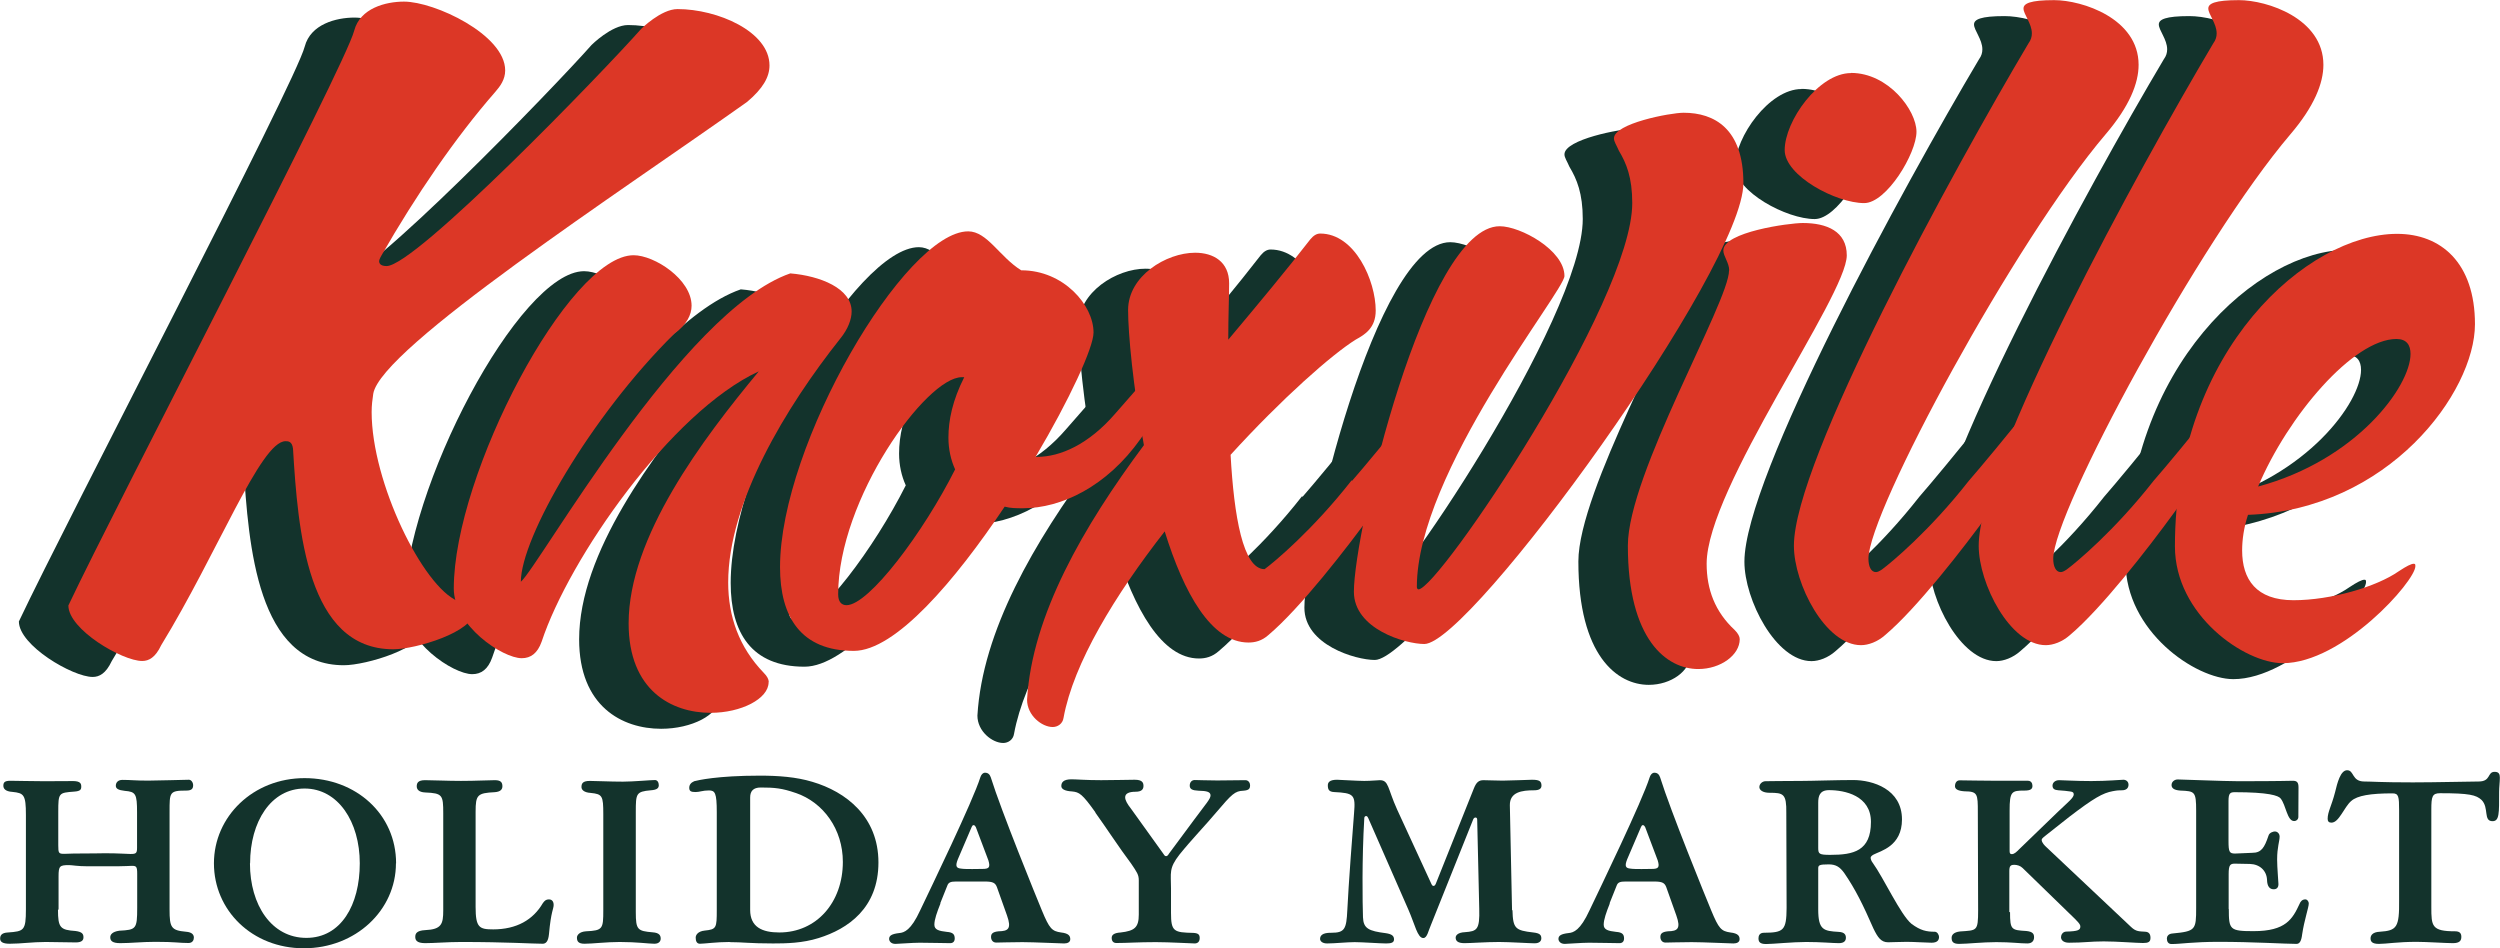 <?xml version="1.0" encoding="UTF-8"?>
<svg id="Layer_2" data-name="Layer 2" xmlns="http://www.w3.org/2000/svg" viewBox="0 0 170.73 64.76">
  <defs>
    <style>
      .cls-1 {
        fill: #13332c;
      }

      .cls-2 {
        fill: #dc3726;
      }
    </style>
  </defs>
  <g id="Layer_1-2" data-name="Layer 1">
    <g>
      <g>
        <g>
          <path class="cls-1" d="M22,29.23c0,4.81,3.51,11.94,5.89,12.91.62.23,1.08.45,1.08.74,0,1.36-3.96,2.55-5.49,2.55-5.89,0-6.51-8.1-6.85-13.7-.06-.51-.34-.51-.51-.51-1.7,0-4.64,7.64-8.49,13.93-.4.85-.85,1.08-1.3,1.08-1.36,0-5.04-2.15-5.04-3.79C4.62,35.4,20.19,5.62,20.81,3.18c.4-1.53,2.15-1.98,3.4-1.98,2.09,0,6.91,2.26,6.91,4.7,0,.62-.34,1.08-.68,1.47-2.72,3.11-5.43,7.08-7.76,11.15,0,0-.17.28-.17.4,0,.17.11.34.51.34,1.98,0,14.83-13.3,17.38-16.19,0,0,1.36-1.36,2.49-1.36,2.72,0,6.28,1.53,6.28,3.85,0,.79-.45,1.58-1.53,2.49-8.6,6.11-25.02,16.81-25.53,19.93-.06.4-.11.79-.11,1.25Z"/>
          <path class="cls-1" d="M49.11,47.68c0,1.13-1.87,2.09-3.96,2.09-2.66,0-5.6-1.53-5.6-6.11,0-5.89,5.04-12.57,8.89-17.21-6,2.77-12.96,12.79-14.83,18.46-.28.79-.74,1.13-1.36,1.13-1.3,0-4.64-2.21-4.64-4.76,0-7.81,7.87-22.76,12.28-22.76,1.42,0,3.96,1.64,3.96,3.45,0,.62-.34,1.3-1.19,1.92-5.72,5.66-10.47,13.93-10.47,16.93,1.25-1.08,11.04-18.51,18.4-21.06,2.04.17,4.19,1.02,4.19,2.6,0,.51-.23,1.19-.79,1.87-3.68,4.64-7.64,11.15-7.64,16.64,0,2.32.74,4.42,2.43,6.17.23.23.34.45.34.62Z"/>
          <path class="cls-1" d="M66.38,19.54c2.89,0,4.93,2.38,4.93,4.25,0,1.02-1.64,4.58-3.96,8.49h.11c1.58,0,3.51-.85,5.32-2.94,1.7-1.98,4.13-4.59,4.81-5.55.17-.23.28-.34.45-.34.51,0,.85,1.08.85,1.08-1.02,1.64-2.72,4.19-4.36,6.51-2.32,3.28-5.43,4.75-8.04,4.75-.45,0-.85,0-1.25-.11-3.4,5.09-7.47,9.85-10.3,9.85-3.62,0-5.04-2.32-5.04-5.72,0-8.38,8.55-22.93,12.85-22.93,1.3,0,2.15,1.75,3.62,2.66ZM61.85,33.13c-.28-.62-.45-1.36-.45-2.15,0-1.19.28-2.55,1.08-4.13h-.17c-2.43,0-8.44,8.32-8.44,14.83,0,.51.23.74.57.74,1.53,0,5.26-4.98,7.42-9.28Z"/>
          <path class="cls-1" d="M88.96,33.92c1.64-1.87,7.19-8.72,8.21-10.13.17-.23.28-.34.45-.34.51,0,.85,1.08.85,1.08-1.53,2.43-4.92,7.19-8.1,11.55-1.81,2.49-4.98,6.57-7.13,8.38-.45.4-.91.51-1.36.51-2.55,0-4.42-3.4-5.72-7.59-3.4,4.36-6.23,9-6.91,12.74-.06.4-.4.62-.74.62-.74,0-1.76-.79-1.76-1.87.34-5.77,3.85-11.83,7.98-17.38-.74-3.96-1.08-7.64-1.08-9.23,0-2.32,2.6-3.91,4.58-3.91,1.25,0,2.32.62,2.32,2.09,0,.85-.06,2.21-.06,3.85,2.09-2.49,4.02-4.81,5.6-6.85.23-.28.45-.4.68-.4,2.38,0,3.79,3.23,3.79,5.26,0,1.19-.74,1.64-1.36,1.98-1.64,1.02-5.04,4.02-8.55,7.87.23,4.19.85,7.81,2.32,7.81.62-.45,3.28-2.66,5.94-6.06Z"/>
          <path class="cls-1" d="M108.09,14.96c0-1.75-.4-2.72-.91-3.57-.17-.4-.34-.62-.34-.85,0-1.02,3.85-1.75,4.76-1.75,2.09,0,4.08,1.08,4.08,4.81,0,5.77-18.62,31.47-21.79,31.47-1.3,0-4.81-1.02-4.81-3.57,0-4.08,4.87-24.96,9.96-24.96,1.42,0,4.42,1.64,4.42,3.4,0,1.02-10.08,13.42-10.08,21.23,0,.11.06.17.11.17,1.36,0,14.6-19.64,14.6-26.38Z"/>
          <path class="cls-1" d="M114.71,19.54c0-.51-.4-.96-.4-1.36,0-1.25,4.47-1.87,5.43-1.87,1.64,0,3,.57,3,2.21,0,2.77-9.57,15.91-9.57,21.06,0,1.75.57,3.28,1.92,4.53.23.23.34.45.34.62,0,1.08-1.3,2.04-2.83,2.04-2.15,0-4.81-1.98-4.81-8.43,0-4.87,6.91-16.64,6.91-18.79ZM123.03,6.07c2.55,0,4.47,2.55,4.47,4.02s-2.04,4.87-3.57,4.87c-1.92,0-5.43-1.87-5.43-3.62,0-1.98,2.32-5.26,4.53-5.26Z"/>
          <path class="cls-1" d="M124.22,39.25c0,.51.17.91.51.91.11,0,.23-.06.4-.17.62-.45,3.28-2.66,5.94-6.06,1.64-1.87,7.19-8.72,8.21-10.13.17-.23.28-.34.45-.34.51,0,.85,1.08.85,1.08-1.53,2.43-4.92,7.19-8.1,11.55-1.81,2.49-4.98,6.57-7.13,8.38-.51.45-1.13.68-1.64.68-2.43,0-4.58-4.19-4.58-6.79,0-5.77,10.87-25.64,16.02-34.31.17-.23.23-.45.23-.68,0-.68-.57-1.3-.57-1.7,0-.34.45-.57,2.09-.57,1.92,0,5.77,1.25,5.77,4.42,0,1.25-.62,2.83-2.26,4.75-6.17,7.25-16.19,25.76-16.19,28.98Z"/>
          <path class="cls-1" d="M136.84,39.25c0,.51.17.91.51.91.11,0,.23-.06.4-.17.62-.45,3.28-2.66,5.94-6.06,1.64-1.87,7.19-8.72,8.21-10.13.17-.23.28-.34.45-.34.51,0,.85,1.08.85,1.08-1.53,2.43-4.92,7.19-8.1,11.55-1.81,2.49-4.98,6.57-7.13,8.38-.51.45-1.13.68-1.64.68-2.43,0-4.58-4.19-4.58-6.79,0-5.77,10.87-25.64,16.02-34.31.17-.23.23-.45.23-.68,0-.68-.57-1.3-.57-1.7,0-.34.45-.57,2.09-.57,1.92,0,5.77,1.25,5.77,4.42,0,1.25-.62,2.83-2.26,4.75-6.17,7.25-16.19,25.76-16.19,28.98Z"/>
          <path class="cls-1" d="M150.15,36.25c-.28.85-.4,1.7-.4,2.43,0,1.98.96,3.4,3.51,3.4s5.66-.91,7.19-1.98c.51-.34.85-.51,1.02-.51.11,0,.11.06.11.17,0,1.02-4.98,6.62-9.06,6.62-2.6,0-7.36-3.28-7.36-7.98,0-13.47,9.11-21.34,15.17-21.34,3,0,5.32,1.98,5.32,6.17,0,4.64-5.89,12.68-15.51,13.02ZM150.82,34.32c6.74-1.81,10.42-6.85,10.42-9.06,0-.62-.28-1.02-.96-1.02-2.94,0-7.42,5.26-9.45,10.08Z"/>
        </g>
        <g>
          <path class="cls-2" d="M25.38,28.14c0,4.81,3.51,11.94,5.89,12.91.62.23,1.08.45,1.08.74,0,1.36-3.96,2.55-5.49,2.55-5.89,0-6.51-8.1-6.85-13.7-.06-.51-.34-.51-.51-.51-1.7,0-4.64,7.64-8.49,13.93-.4.85-.85,1.08-1.3,1.08-1.36,0-5.04-2.15-5.04-3.79C8,34.31,23.57,4.53,24.19,2.09c.4-1.53,2.15-1.98,3.4-1.98,2.09,0,6.91,2.26,6.91,4.7,0,.62-.34,1.08-.68,1.47-2.72,3.11-5.43,7.08-7.76,11.15,0,0-.17.28-.17.4,0,.17.11.34.51.34,1.98,0,14.83-13.3,17.38-16.19,0,0,1.36-1.36,2.49-1.36,2.72,0,6.28,1.53,6.28,3.85,0,.79-.45,1.58-1.53,2.49-8.6,6.11-25.02,16.81-25.53,19.93-.06.4-.11.79-.11,1.25Z"/>
          <path class="cls-2" d="M52.49,46.59c0,1.13-1.87,2.09-3.96,2.09-2.66,0-5.6-1.53-5.6-6.11,0-5.89,5.04-12.57,8.89-17.21-6,2.77-12.96,12.79-14.83,18.46-.28.79-.74,1.13-1.36,1.13-1.3,0-4.64-2.21-4.64-4.76,0-7.81,7.87-22.76,12.28-22.76,1.42,0,3.96,1.64,3.96,3.45,0,.62-.34,1.3-1.19,1.92-5.72,5.66-10.47,13.93-10.47,16.93,1.25-1.08,11.04-18.51,18.4-21.06,2.04.17,4.19,1.02,4.19,2.6,0,.51-.23,1.19-.79,1.87-3.68,4.64-7.64,11.15-7.64,16.64,0,2.32.74,4.42,2.43,6.17.23.23.34.45.34.62Z"/>
          <path class="cls-2" d="M69.75,18.46c2.89,0,4.93,2.38,4.93,4.25,0,1.02-1.64,4.58-3.96,8.49h.11c1.58,0,3.51-.85,5.32-2.94,1.7-1.98,4.13-4.59,4.81-5.55.17-.23.28-.34.45-.34.51,0,.85,1.08.85,1.08-1.02,1.64-2.72,4.19-4.36,6.51-2.32,3.28-5.43,4.75-8.04,4.75-.45,0-.85,0-1.25-.11-3.4,5.09-7.47,9.85-10.3,9.85-3.62,0-5.04-2.32-5.04-5.72,0-8.38,8.55-22.93,12.85-22.93,1.3,0,2.15,1.75,3.62,2.66ZM65.22,32.04c-.28-.62-.45-1.36-.45-2.15,0-1.19.28-2.55,1.08-4.13h-.17c-2.43,0-8.44,8.32-8.44,14.83,0,.51.23.74.57.74,1.53,0,5.26-4.98,7.42-9.28Z"/>
          <path class="cls-2" d="M92.34,32.83c1.64-1.87,7.19-8.72,8.21-10.13.17-.23.28-.34.45-.34.51,0,.85,1.08.85,1.08-1.53,2.43-4.92,7.19-8.1,11.55-1.81,2.49-4.98,6.57-7.13,8.38-.45.4-.91.51-1.36.51-2.55,0-4.42-3.4-5.72-7.59-3.4,4.36-6.23,9-6.91,12.74-.06.4-.4.62-.74.62-.74,0-1.75-.79-1.75-1.87.34-5.77,3.85-11.83,7.98-17.38-.74-3.96-1.08-7.64-1.08-9.23,0-2.32,2.6-3.91,4.58-3.91,1.25,0,2.32.62,2.32,2.09,0,.85-.06,2.21-.06,3.85,2.09-2.49,4.02-4.81,5.6-6.85.23-.28.45-.4.68-.4,2.38,0,3.79,3.23,3.79,5.26,0,1.19-.74,1.64-1.36,1.98-1.64,1.02-5.04,4.02-8.55,7.87.23,4.19.85,7.81,2.32,7.81.62-.45,3.28-2.66,5.94-6.06Z"/>
          <path class="cls-2" d="M111.47,13.87c0-1.75-.4-2.72-.91-3.57-.17-.4-.34-.62-.34-.85,0-1.02,3.85-1.75,4.76-1.75,2.09,0,4.08,1.08,4.08,4.81,0,5.77-18.62,31.47-21.79,31.47-1.3,0-4.81-1.02-4.81-3.57,0-4.08,4.87-24.96,9.96-24.96,1.42,0,4.42,1.64,4.42,3.4,0,1.02-10.08,13.42-10.08,21.23,0,.11.06.17.11.17,1.36,0,14.6-19.64,14.6-26.38Z"/>
          <path class="cls-2" d="M118.09,18.46c0-.51-.4-.96-.4-1.36,0-1.25,4.47-1.87,5.43-1.87,1.64,0,3,.57,3,2.21,0,2.77-9.57,15.91-9.57,21.06,0,1.75.57,3.28,1.92,4.53.23.23.34.45.34.62,0,1.08-1.3,2.04-2.83,2.04-2.15,0-4.81-1.98-4.81-8.43,0-4.87,6.91-16.64,6.91-18.79ZM126.41,4.98c2.55,0,4.47,2.55,4.47,4.02s-2.04,4.87-3.57,4.87c-1.92,0-5.43-1.87-5.43-3.62,0-1.98,2.32-5.26,4.53-5.26Z"/>
          <path class="cls-2" d="M127.6,38.16c0,.51.17.91.51.91.11,0,.23-.06.4-.17.62-.45,3.28-2.66,5.94-6.06,1.64-1.87,7.19-8.72,8.21-10.13.17-.23.28-.34.45-.34.51,0,.85,1.08.85,1.08-1.53,2.43-4.92,7.19-8.1,11.55-1.81,2.49-4.98,6.57-7.13,8.38-.51.45-1.13.68-1.64.68-2.43,0-4.58-4.19-4.58-6.79,0-5.77,10.87-25.64,16.02-34.31.17-.23.23-.45.23-.68,0-.68-.57-1.3-.57-1.7,0-.34.45-.57,2.09-.57,1.92,0,5.77,1.25,5.77,4.42,0,1.25-.62,2.83-2.26,4.75-6.17,7.25-16.19,25.76-16.19,28.98Z"/>
          <path class="cls-2" d="M140.22,38.16c0,.51.17.91.51.91.11,0,.23-.06.4-.17.62-.45,3.28-2.66,5.94-6.06,1.64-1.87,7.19-8.72,8.21-10.13.17-.23.28-.34.45-.34.51,0,.85,1.08.85,1.08-1.53,2.43-4.92,7.19-8.1,11.55-1.81,2.49-4.98,6.57-7.13,8.38-.51.45-1.13.68-1.64.68-2.43,0-4.58-4.19-4.58-6.79,0-5.77,10.87-25.64,16.02-34.31.17-.23.23-.45.23-.68,0-.68-.57-1.3-.57-1.7,0-.34.45-.57,2.09-.57,1.92,0,5.77,1.25,5.77,4.42,0,1.25-.62,2.83-2.26,4.75-6.17,7.25-16.19,25.76-16.19,28.98Z"/>
          <path class="cls-2" d="M153.52,35.16c-.28.85-.4,1.7-.4,2.43,0,1.98.96,3.4,3.51,3.4s5.66-.91,7.19-1.98c.51-.34.85-.51,1.02-.51.11,0,.11.06.11.17,0,1.02-4.98,6.62-9.06,6.62-2.6,0-7.36-3.28-7.36-7.98,0-13.47,9.11-21.34,15.17-21.34,3,0,5.32,1.98,5.32,6.17,0,4.64-5.89,12.68-15.51,13.02ZM154.2,33.23c6.74-1.81,10.42-6.85,10.42-9.06,0-.62-.28-1.02-.96-1.02-2.94,0-7.42,5.26-9.45,10.08Z"/>
        </g>
      </g>
      <g>
        <path class="cls-1" d="M3.96,62.13c0,1.22.15,1.38,1.2,1.45.46.06.54.21.54.43,0,.17-.08.35-.52.35-.68,0-1.37-.03-2.06-.03-.91,0-1.69.12-2.46.12-.49,0-.65-.14-.65-.35,0-.2.08-.4.54-.42,1.08-.08,1.22-.12,1.22-1.57v-6.46c0-1.38-.14-1.49-.92-1.57-.49-.03-.62-.23-.62-.42,0-.23.09-.34.48-.34.51,0,1.32.03,2.25.03,1.71,0,1.4-.01,2.02-.01.54,0,.57.2.57.38,0,.2-.06.31-.48.34-1.06.08-1.09.08-1.09,1.38v2.29c0,.54.03.58.42.58.17,0,.48-.02.63-.02,1.51,0,1.69-.02,2.14-.02.95,0,1.49.05,1.74.05.38,0,.45-.05.45-.42v-2.43c0-1.25-.09-1.4-.83-1.46-.45-.05-.62-.15-.62-.35,0-.22.15-.4.45-.4.58,0,.83.05,1.76.05.69,0,2.48-.06,2.78-.06.17,0,.29.2.29.37,0,.2-.06.37-.46.37-1.17,0-1.15.11-1.15,1.48v6.65c0,1.22.11,1.42,1.12,1.51.43.03.54.22.54.4,0,.17-.09.37-.37.37-.66,0-.85-.08-2.26-.08-.91,0-1.69.09-2.4.09-.55,0-.68-.17-.68-.4,0-.17.12-.38.62-.45,1.15-.06,1.22-.11,1.22-1.57v-2.32c0-.49-.06-.54-.37-.54-.18,0-.46.03-.95.03h-2.09c-.68,0-1.02-.08-1.25-.08-.63,0-.71.06-.71.77v2.26Z"/>
        <path class="cls-1" d="M27.04,58.96c0,3.2-2.75,5.8-6.29,5.8s-6.14-2.6-6.14-5.8,2.68-5.82,6.19-5.82,6.25,2.46,6.25,5.82ZM17.07,58.96c0,2.85,1.48,5.09,3.85,5.09s3.65-2.25,3.65-5.09-1.48-5.11-3.77-5.11-3.72,2.26-3.72,5.11Z"/>
        <path class="cls-1" d="M33.67,63.47c1.62,0,2.74-.66,3.4-1.79.12-.17.22-.26.42-.26.14,0,.32.08.32.38,0,.28-.18.42-.32,2-.05.51-.22.65-.43.65-.71,0-2.45-.12-5.57-.12-.92,0-1.85.08-2.45.08s-.68-.22-.68-.43.08-.43.68-.46c1.12-.05,1.23-.42,1.23-1.35v-6.62c0-1.26-.05-1.38-1.23-1.43-.46-.02-.58-.23-.58-.42,0-.23.09-.42.57-.42.55,0,1.52.05,2.45.05,1.06,0,1.81-.05,2.32-.05.43,0,.51.18.51.42,0,.2-.12.37-.52.4-1.19.06-1.31.18-1.31,1.34v6.49c0,1.42.25,1.54,1.2,1.54Z"/>
        <path class="cls-1" d="M43.42,62.3c0,1.2.12,1.28,1.15,1.37.46.03.55.22.55.43,0,.15-.09.35-.43.35-.39,0-1.18-.12-2.37-.12-.92,0-1.85.12-2.4.12-.43,0-.52-.17-.52-.42,0-.17.17-.4.62-.43,1.15-.05,1.18-.17,1.18-1.45v-6.55c0-1.25-.06-1.37-.86-1.45-.48-.03-.63-.23-.63-.4,0-.25.09-.42.57-.42s1.34.05,2.26.05c.69,0,1.89-.11,2.19-.11.17,0,.26.17.26.35,0,.2-.12.32-.55.35-1,.09-1.02.22-1.02,1.48v6.83Z"/>
        <path class="cls-1" d="M49.83,64.33c-.91,0-1.71.12-2.03.12-.21,0-.29-.17-.29-.42,0-.17.14-.43.62-.48.8-.08.82-.18.82-1.4v-6.69c0-1.32-.12-1.48-.54-1.48s-.63.11-.91.11c-.31,0-.43-.06-.43-.29,0-.2.11-.35.34-.45.23-.06,1.55-.38,4.49-.38,1.25,0,2.48.09,3.57.42,2.31.68,4.52,2.39,4.52,5.51s-2.09,4.54-4.08,5.16c-1.11.35-2.22.37-3.12.37-1.6,0-2.05-.09-2.95-.09ZM54.33,54.15c-.92-.32-1.43-.37-2.38-.37-.51,0-.72.25-.72.68v7.68c0,1.18.83,1.54,1.99,1.54,2.55,0,4.34-2.06,4.34-4.82,0-2.22-1.32-4.06-3.22-4.71Z"/>
        <path class="cls-1" d="M64.23,61.69c-.25.63-.42,1.11-.42,1.46s.32.43.85.49c.42.03.54.17.54.45,0,.21-.12.32-.31.32-.25,0-1.54-.03-2.08-.03-.51,0-1.48.08-1.66.08-.31,0-.43-.2-.43-.34,0-.22.17-.34.69-.4.34-.03.8-.18,1.43-1.55.72-1.51,3.6-7.46,4.11-9.09.06-.18.17-.31.32-.31.2,0,.32.11.39.31.72,2.31,3.12,8.2,3.49,9.09.52,1.26.69,1.42,1.31,1.51.54.06.63.25.63.46,0,.2-.18.29-.42.29-.26,0-2.06-.09-2.85-.09s-1.52.03-1.79.03c-.23,0-.35-.18-.35-.38s.08-.35.52-.39c.66-.01.89-.18.57-1.08l-.69-1.94c-.11-.28-.26-.38-.82-.38h-1.97c-.37,0-.52.06-.6.29l-.48,1.2ZM66.63,56.47c-.05-.09-.09-.12-.15-.12-.05,0-.09.05-.12.12l-.95,2.22c-.18.46-.11.6.23.63.29.05,1.23.02,1.46.02.45,0,.54-.11.4-.58l-.86-2.28Z"/>
        <path class="cls-1" d="M74.81,55.48c-.91-1.28-1.11-1.38-1.59-1.43-.52-.03-.74-.17-.74-.37,0-.22.11-.46.69-.46.35,0,.97.06,2.03.06.88,0,1.86-.03,2.29-.03.52,0,.6.2.6.42,0,.2-.09.4-.54.4s-.71.12-.71.38c0,.2.14.45.4.78l2.19,3.05c.06.09.11.19.2.19.08,0,.14-.06.2-.17l1.72-2.32c.83-1.12,1.12-1.42,1.12-1.66s-.25-.31-.82-.32c-.43-.02-.6-.11-.6-.35,0-.23.14-.38.34-.38.28,0,.82.03,1.54.03.58,0,1.66-.02,1.92-.02.22,0,.32.2.32.34,0,.22-.05.35-.46.38-.57.02-.78.22-1.85,1.48-.71.85-1.69,1.86-2.51,2.88-.74.95-.58,1.23-.58,2.32v1.66c0,1.29.2,1.34,1.54,1.37.31.02.42.11.42.35,0,.26-.15.37-.34.37-.29,0-1.68-.09-2.66-.09-1.22,0-1.94.06-2.69.06-.22,0-.32-.14-.32-.35,0-.18.12-.34.62-.37.94-.11,1.23-.34,1.23-1.22v-2.34c0-.37-.11-.54-.52-1.14-.82-1.09-1.75-2.52-2.45-3.49Z"/>
        <path class="cls-1" d="M103.29,62.16c.03,1.26.2,1.38,1.42,1.52.46.05.55.18.55.4,0,.15-.09.34-.46.34-.34,0-1.72-.09-2.42-.09-.92,0-1.92.08-2.37.08s-.6-.15-.6-.38c0-.15.15-.35.63-.37.83-.06,1.02-.17.98-1.6l-.14-6.09c0-.11-.06-.14-.12-.14s-.12.05-.15.12l-2.89,7.22c-.17.37-.25.89-.52.89-.4,0-.57-.92-1.02-1.94l-2.74-6.25c-.06-.12-.09-.14-.15-.14s-.12.05-.12.14c-.17,2.83-.12,5.82-.09,6.77.03.77.38.94,1.57,1.09.38.06.55.17.55.42,0,.22-.18.28-.54.28-.42,0-1.63-.09-2.15-.09s-1.37.09-1.88.09c-.34,0-.48-.17-.48-.31,0-.22.15-.43.77-.42.91,0,1.03-.25,1.09-1.54.08-1.72.37-5.49.46-6.62.11-1.28-.01-1.38-1.37-1.45-.35-.02-.42-.18-.42-.46,0-.2.12-.38.63-.38.17,0,1.38.08,1.86.08s.88-.05,1.06-.05c.62,0,.52.54,1.18,2l2.34,5.08c.05.11.09.14.15.14s.11-.05.15-.14l2.6-6.51c.17-.43.34-.57.66-.57.39,0,.82.03,1.31.03.43,0,1.86-.06,2-.06.49,0,.65.09.65.4,0,.22-.17.32-.51.32-.83,0-1.66.12-1.65,1.02l.15,7.17Z"/>
        <path class="cls-1" d="M109.94,61.69c-.25.63-.42,1.11-.42,1.46s.32.43.85.49c.42.03.54.17.54.45,0,.21-.12.32-.31.32-.25,0-1.54-.03-2.08-.03-.51,0-1.48.08-1.66.08-.31,0-.43-.2-.43-.34,0-.22.17-.34.69-.4.34-.03.8-.18,1.43-1.55.72-1.51,3.6-7.46,4.11-9.09.06-.18.17-.31.32-.31.2,0,.32.11.39.31.72,2.31,3.12,8.2,3.49,9.09.52,1.26.69,1.42,1.31,1.51.54.06.63.25.63.46,0,.2-.18.29-.42.29-.26,0-2.06-.09-2.85-.09s-1.52.03-1.79.03c-.23,0-.35-.18-.35-.38s.08-.35.52-.39c.66-.01.89-.18.57-1.08l-.69-1.94c-.11-.28-.26-.38-.82-.38h-1.97c-.37,0-.52.06-.6.29l-.48,1.2ZM112.34,56.47c-.05-.09-.09-.12-.15-.12-.05,0-.09.05-.12.12l-.95,2.22c-.18.46-.11.6.23.63.29.05,1.23.02,1.46.02.45,0,.54-.11.4-.58l-.86-2.28Z"/>
        <path class="cls-1" d="M124.17,62.1c0,1.42.37,1.48,1.4,1.54.42.02.49.22.49.4,0,.17-.08.37-.48.37s-1.22-.08-2.23-.08c-.92,0-2.29.14-2.74.14s-.52-.17-.52-.4c0-.17.08-.37.37-.37,1.34-.01,1.54-.15,1.55-1.69l-.02-6.49c.02-1.32-.2-1.38-1.15-1.38-.46,0-.69-.19-.69-.39,0-.23.22-.4.42-.4.17,0,1.26-.02,2.46-.02.74,0,2.35-.06,3.52-.06,1.35,0,3.34.62,3.34,2.69,0,1.83-1.46,2.15-1.94,2.4-.11.06-.2.14-.2.21,0,.11.06.25.14.35.74,1.02,1.91,3.57,2.65,4.17.62.46,1.03.54,1.59.54.18,0,.29.23.29.35,0,.19-.08.4-.51.4-.34,0-1.17-.06-1.69-.06s-.98.03-1.28.03c-.48,0-.71-.34-1-.94-.71-1.62-1.23-2.68-2-3.8-.28-.38-.54-.58-1.05-.58-.66,0-.72.06-.72.28v2.79ZM125,58.38c1.58,0,2.77-.26,2.77-2.25,0-1.8-1.79-2.17-2.86-2.17-.65,0-.74.42-.74.86v3.08c0,.42.06.48.83.48Z"/>
        <path class="cls-1" d="M137.27,62.3c0,1.2.09,1.22,1.12,1.28.45.05.52.21.52.43,0,.17-.08.42-.46.42-.52,0-1.08-.09-2.12-.09-.95,0-1.98.12-2.54.12-.43,0-.51-.17-.51-.42,0-.17.12-.38.58-.43,1.15-.08,1.23,0,1.23-1.45l-.02-6.69c0-1.26-.01-1.42-.91-1.43-.49-.03-.65-.17-.65-.35,0-.23.12-.4.32-.4.32,0,1.63.03,2.57.03h2.09c.22,0,.31.17.31.35,0,.2-.11.32-.54.32-.88,0-1.02.05-1.02,1.37v2.77c0,.15.05.2.15.2.18,0,.34-.17.51-.34l2.66-2.57c.69-.66,1.06-.94,1.06-1.17,0-.14-.09-.18-.25-.2-.15-.03-.51-.06-.8-.08-.25-.02-.4-.09-.4-.32,0-.2.18-.37.45-.37.29,0,1.09.06,2.2.06s1.99-.09,2.19-.09c.18,0,.35.12.35.34,0,.2-.12.38-.45.38-.18,0-.31,0-.62.06-.68.12-1.31.48-2.97,1.75l-1.52,1.2c-.12.11-.37.25-.37.38,0,.18.21.4.35.52l5.76,5.43c.34.32.55.29.98.32.25.02.34.18.34.42,0,.28-.15.35-.51.35-.43,0-1.77-.11-2.68-.11s-1.37.09-2.37.09c-.43,0-.55-.22-.55-.38,0-.15.11-.37.35-.38.83-.02.97-.11.97-.35,0-.15-.14-.31-.74-.88l-3.2-3.11c-.15-.15-.37-.22-.57-.22-.25,0-.34.08-.34.42v2.8Z"/>
        <path class="cls-1" d="M152.21,62.07c0,1.42.06,1.52,1.69,1.52,2.21,0,2.66-.83,3.14-1.86.06-.15.17-.31.4-.31.11,0,.23.12.23.29,0,.25-.31,1.14-.45,2.09-.06.52-.2.66-.39.66-.75,0-2.97-.14-5.31-.14-1.77,0-2.59.15-3.22.15-.23,0-.32-.17-.32-.38,0-.12.08-.32.38-.34,1.59-.15,1.62-.25,1.62-1.75v-6.63c0-1.32-.09-1.34-1.08-1.38-.45-.03-.6-.18-.6-.38,0-.22.2-.38.42-.38.28,0,3.18.12,4.12.12,2.99,0,3.39-.03,3.75-.03.28,0,.38.12.38.45,0,.29-.01,1.89-.01,2.02,0,.15-.12.28-.29.28-.48,0-.55-1.08-.92-1.54-.15-.2-.83-.43-3.14-.43-.31,0-.42.08-.42.6v2.74c0,.74.06.85.45.85l1.17-.05c.62,0,.83-.34,1.11-1.17.06-.22.34-.29.45-.29.12,0,.31.12.31.35,0,.32-.17.72-.17,1.57,0,.55.09,1.51.09,1.68,0,.25-.14.35-.32.35-.26,0-.45-.17-.46-.65-.03-.62-.49-1.06-1.17-1.08l-1.02-.02c-.32,0-.43.08-.43.71v2.39Z"/>
        <path class="cls-1" d="M170.37,52.71c.29,0,.35.17.35.4,0,.29-.05.65-.05.98,0,1.45.02,1.99-.45,1.99-.65,0-.22-.92-.75-1.45-.37-.34-.83-.46-2.83-.46-.54,0-.6.23-.6,1.11v6.66c0,1.31.02,1.66,1.63,1.66.32,0,.42.15.42.38,0,.26-.12.43-.58.43s-1.8-.09-2.48-.09c-1.29,0-2.06.14-2.57.14-.48,0-.57-.17-.57-.38,0-.2.14-.43.63-.45,1.17-.08,1.34-.29,1.32-2.17v-6.11c0-.95-.03-1.17-.45-1.17-1.51,0-2.4.15-2.82.52-.49.42-.83,1.48-1.35,1.48-.17,0-.26-.08-.26-.26,0-.48.26-.86.51-1.83.15-.63.37-1.49.82-1.49.49,0,.31.77,1.17.77.54,0,1.09.06,3.32.06,1.54,0,3.91-.06,4.49-.06.86,0,.58-.66,1.09-.66Z"/>
      </g>
    </g>
  </g>
</svg>
